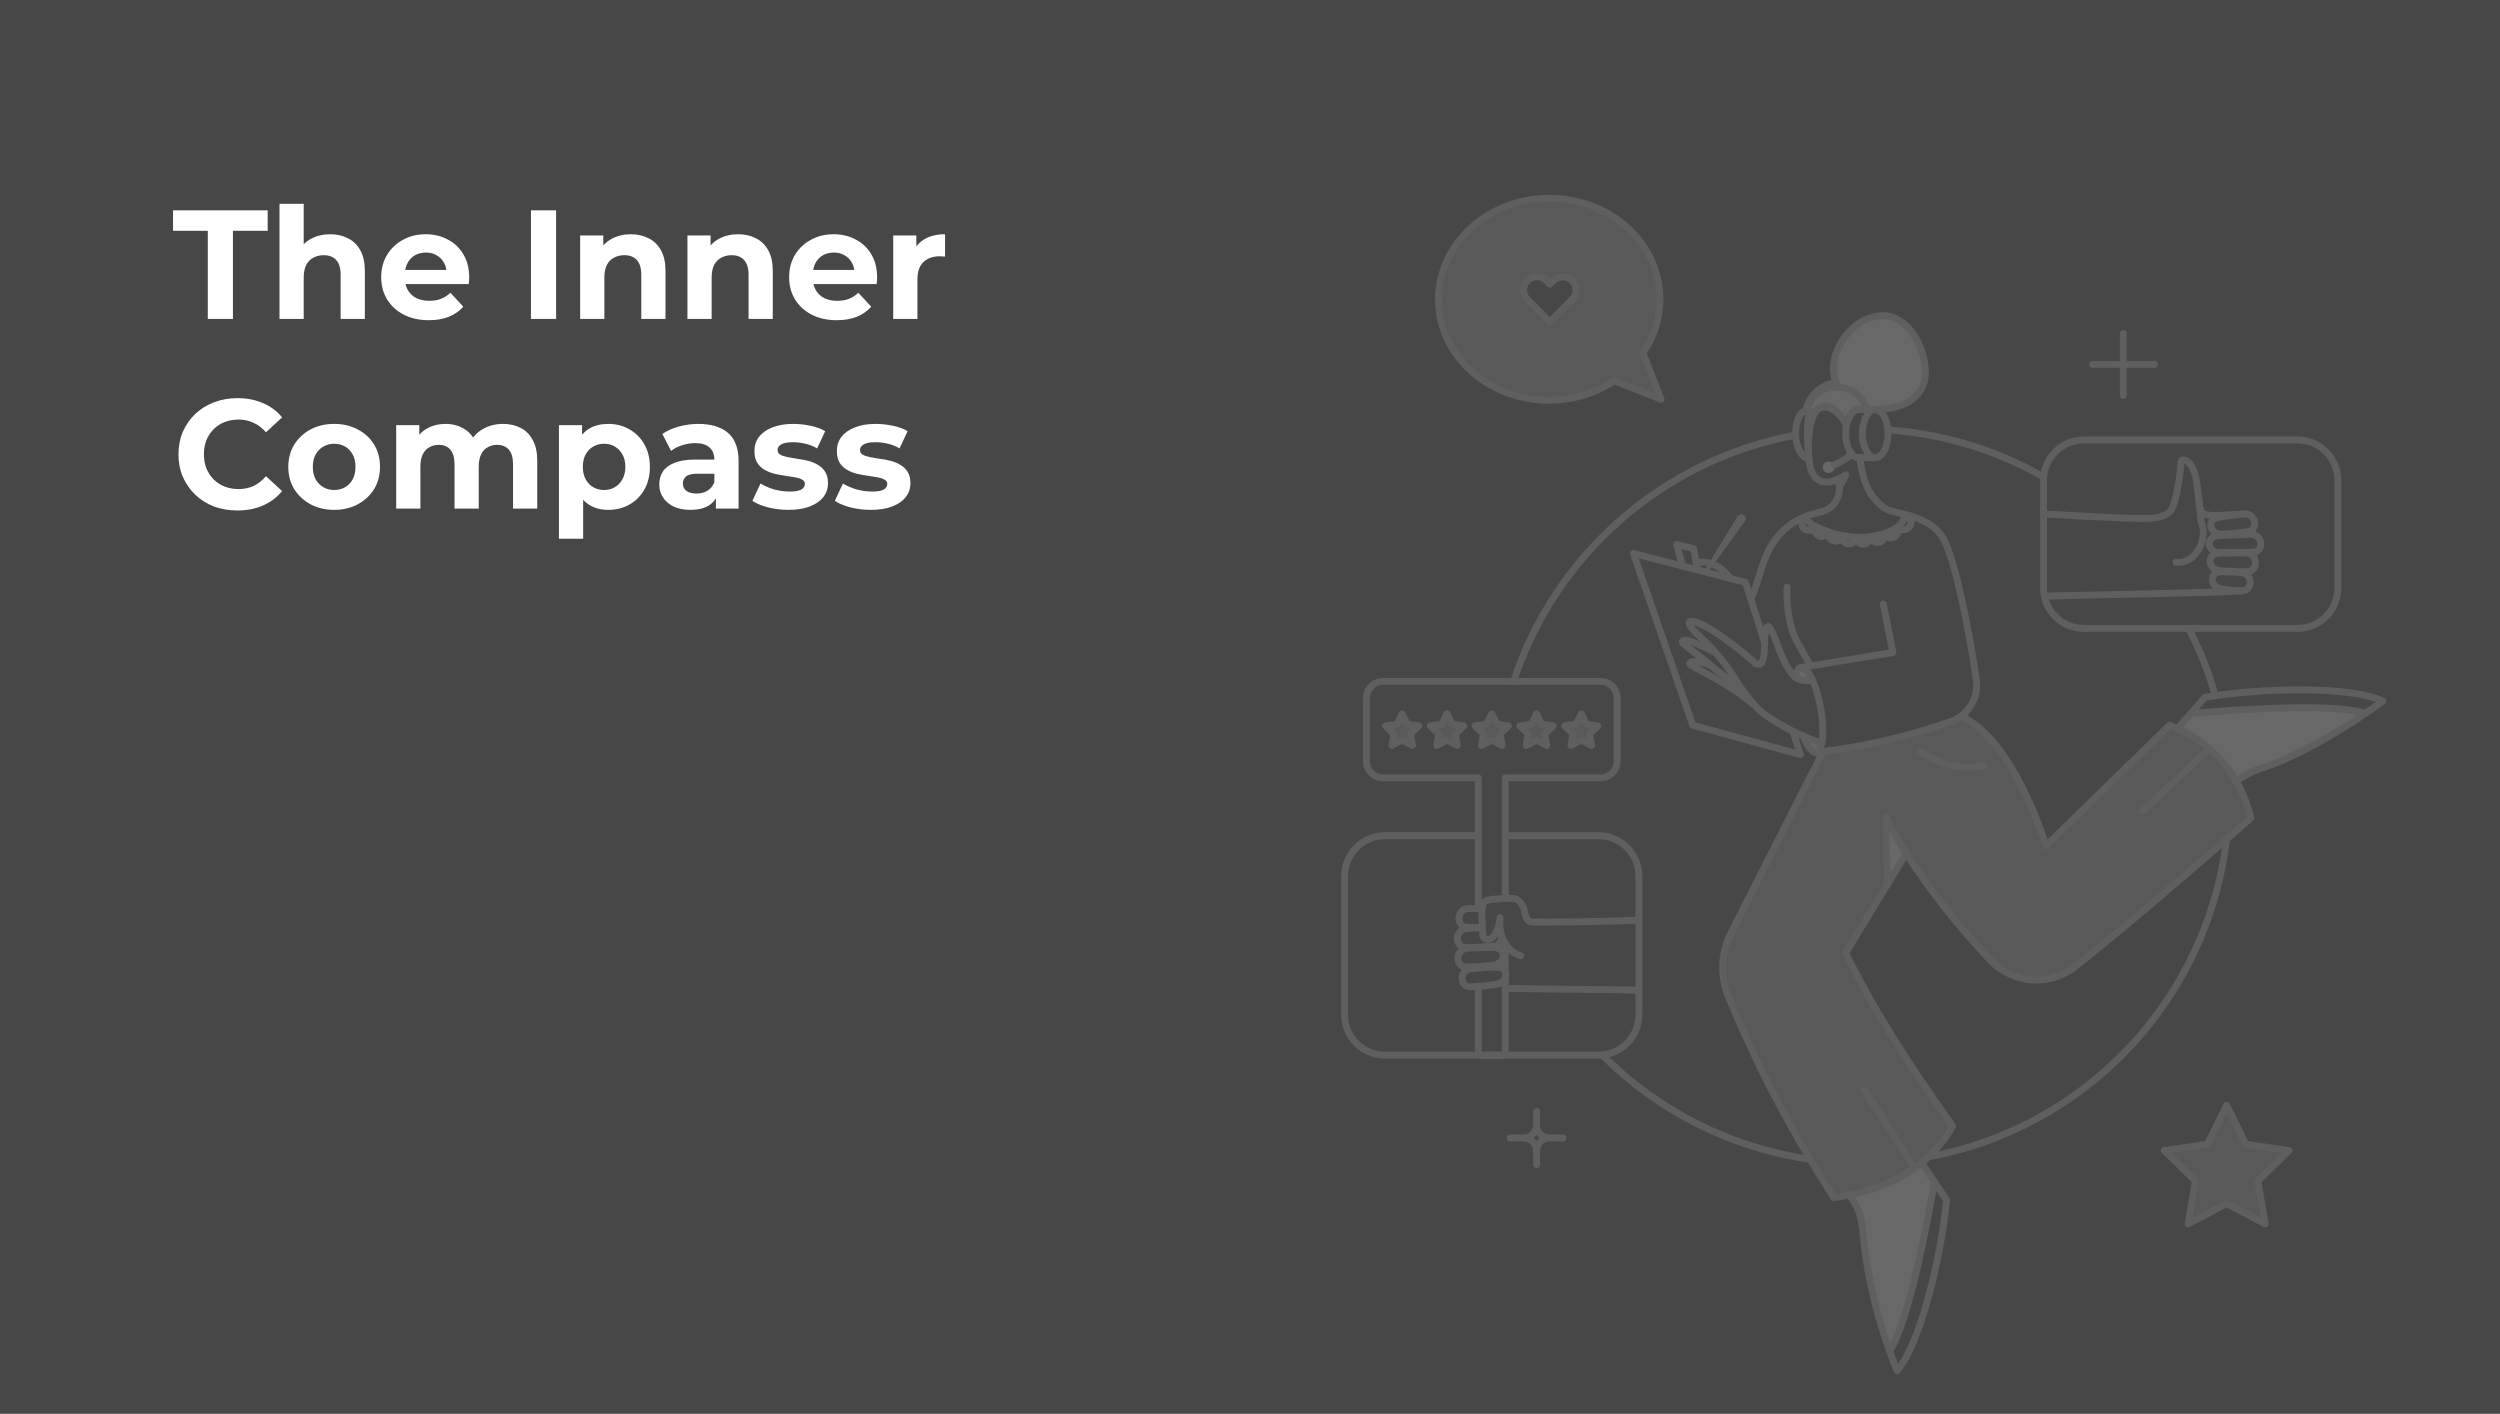 <svg width="290" height="164" viewBox="0 0 290 164" fill="none" xmlns="http://www.w3.org/2000/svg">
<rect x="0" y="0" width="290" height="164" fill="#333333" stroke="none"/>
<rect width="290" height="164" fill="white" fill-opacity="0.1"/>
<path d="M251.679 84.119L237.373 98.114C233.645 86.961 229.389 83.902 227.512 83.072C225.623 84.508 216.311 86.548 211.505 87.166L200.789 108.286C200.225 109.403 199.906 110.627 199.852 111.876C199.798 113.127 200.011 114.374 200.476 115.535C203.846 123.696 207.957 131.531 212.757 138.941C218.631 138.125 223.595 135.731 226.533 130.632C221.406 123.492 217.108 116.719 214.117 110.558L218.958 102.603L218.754 94.796C221.718 100.916 226.887 107.117 230.898 111.388C232.16 112.725 233.879 113.539 235.713 113.667C237.547 113.796 239.363 113.23 240.799 112.081C247.776 106.519 254.453 100.712 261.09 94.902C260.548 92.462 259.402 90.196 257.758 88.312C256.114 86.428 254.024 84.987 251.679 84.119Z" fill="white" fill-opacity="0.1"/>
<path fill-rule="evenodd" clip-rule="evenodd" d="M192.68 46.312L187.268 44.172C185.889 45.086 184.354 45.737 182.739 46.094C174.837 47.862 166.939 42.506 166.868 34.847C166.804 28.373 172.496 23.072 179.595 23.001C186.681 22.933 192.483 28.115 192.557 34.606C192.576 36.872 191.887 39.088 190.585 40.943L192.68 46.312ZM181.854 32.24C182.041 32.318 182.212 32.432 182.356 32.576C182.5 32.719 182.614 32.89 182.692 33.078C182.769 33.266 182.81 33.467 182.81 33.67C182.81 33.874 182.769 34.075 182.692 34.263C182.614 34.451 182.5 34.622 182.356 34.765L179.772 37.336L177.188 34.765C176.897 34.475 176.734 34.081 176.734 33.67C176.734 33.26 176.897 32.866 177.188 32.576C177.478 32.285 177.872 32.122 178.283 32.122C178.693 32.122 179.087 32.285 179.377 32.576L179.772 32.97L180.166 32.576C180.31 32.432 180.481 32.318 180.668 32.24C180.856 32.162 181.058 32.122 181.261 32.122C181.464 32.122 181.666 32.162 181.854 32.24Z" fill="white" fill-opacity="0.1"/>
<path d="M162.652 82.8L163.25 84.01L164.583 84.201L163.618 85.139L163.849 86.471L162.652 85.846L161.469 86.471L161.686 85.139L160.734 84.201L162.067 84.01L162.652 82.8Z" fill="white" fill-opacity="0.1"/>
<path d="M167.849 82.8L168.448 84.01L169.78 84.201L168.815 85.139L169.046 86.471L167.849 85.846L166.666 86.471L166.884 85.139L165.918 84.201L167.251 84.01L167.849 82.8Z" fill="white" fill-opacity="0.1"/>
<path d="M173.044 82.8L173.643 84.01L174.976 84.201L174.01 85.139L174.241 86.471L173.044 85.846L171.848 86.471L172.079 85.139L171.113 84.201L172.446 84.01L173.044 82.8Z" fill="white" fill-opacity="0.1"/>
<path d="M178.236 82.8L178.834 84.01L180.167 84.201L179.201 85.139L179.419 86.471L178.236 85.846L177.039 86.471L177.27 85.139L176.305 84.201L177.637 84.01L178.236 82.8Z" fill="white" fill-opacity="0.1"/>
<path d="M183.435 82.8L184.02 84.01L185.353 84.201L184.387 85.139L184.618 86.471L183.435 85.846L182.238 86.471L182.47 85.139L181.504 84.201L182.837 84.01L183.435 82.8Z" fill="white" fill-opacity="0.1"/>
<path d="M265.525 133.46L260.52 132.739L258.29 128.21L256.059 132.739L251.055 133.46L254.672 136.996L253.815 141.973L258.29 139.62L262.764 141.973L261.907 136.996L265.525 133.46Z" fill="white" fill-opacity="0.1"/>
<path d="M213.262 55.573C213.326 55.886 213.358 56.205 213.357 56.525L214.104 55.084C213.838 55.27 213.556 55.434 213.262 55.573Z" fill="#EFEFEF" fill-opacity="0.2"/>
<path d="M211.315 86.213C210.948 88.036 209.941 87.342 209.18 85.411C209.874 85.722 210.587 85.99 211.315 86.213Z" fill="#EFEFEF" fill-opacity="0.2"/>
<path d="M210.255 78.898C209.919 78.982 209.57 78.996 209.228 78.94C208.887 78.883 208.561 78.758 208.27 78.571C208.582 76.828 209.48 77.171 210.255 78.898Z" fill="#EFEFEF" fill-opacity="0.2"/>
<path d="M201.553 59.898L197.732 66.154C197.7 66.203 197.688 66.262 197.7 66.319C197.711 66.376 197.745 66.427 197.794 66.459C197.842 66.491 197.902 66.503 197.959 66.492C198.016 66.48 198.066 66.447 198.099 66.398L202.41 60.469C202.451 60.413 202.48 60.349 202.496 60.281C202.512 60.214 202.514 60.143 202.502 60.075C202.489 60.006 202.464 59.941 202.426 59.883C202.387 59.825 202.338 59.775 202.28 59.736C202.222 59.697 202.157 59.671 202.089 59.658C202.02 59.645 201.95 59.647 201.882 59.662C201.814 59.677 201.75 59.706 201.694 59.746C201.637 59.787 201.589 59.838 201.553 59.898Z" fill="#5F5F5F"/>
<path d="M211.438 54.2C211.443 54.378 211.518 54.547 211.646 54.671C211.774 54.795 211.946 54.865 212.124 54.865C212.303 54.865 212.474 54.795 212.602 54.671C212.73 54.547 212.805 54.378 212.811 54.2C212.805 54.021 212.73 53.852 212.602 53.728C212.474 53.604 212.303 53.535 212.124 53.535C211.946 53.535 211.774 53.604 211.646 53.728C211.518 53.852 211.443 54.021 211.438 54.2Z" fill="#EFEFEF" fill-opacity="0.2"/>
<path d="M221.122 99.024L218.946 102.587L218.742 94.781C219.462 96.235 220.256 97.652 221.122 99.024Z" fill="#EFEFEF" fill-opacity="0.2"/>
<path d="M254.125 82.772L252.602 84.514C255.46 85.769 257.839 87.909 259.388 90.62C260.427 89.874 261.586 89.313 262.815 88.96C266.911 87.352 270.804 85.271 274.416 82.759C270.445 81.44 258.218 82.419 254.125 82.772Z" fill="#EFEFEF" fill-opacity="0.2"/>
<path d="M222.931 134.901C220.487 136.804 217.616 138.083 214.566 138.628L215.057 139.403C215.941 140.777 216.05 142.286 216.185 143.918C216.688 148.291 217.697 152.591 219.191 156.731C221.503 153.223 223.693 141.159 224.4 137.106L222.931 134.901Z" fill="#EFEFEF" fill-opacity="0.2"/>
<path d="M223.346 43.169C223.346 40.286 221.334 36.614 218.437 36.614C215.553 36.614 213.051 39.416 212.697 42.231C212.606 42.964 212.716 43.709 213.014 44.385C212.154 44.477 211.347 44.844 210.712 45.431C210.077 46.018 209.648 46.794 209.488 47.644L209.841 47.63C209.741 48.592 209.695 49.559 209.702 50.526C210.286 45.337 213.261 47.293 214.18 49.317C214.394 48.256 214.941 47.508 215.581 47.508H217.498C217.706 47.516 217.905 47.587 218.071 47.712C218.051 47.622 218.03 47.537 218.009 47.453C220.87 47.424 223.346 46.023 223.346 43.169Z" fill="#EFEFEF" fill-opacity="0.2"/>
<path d="M223.346 43.169C223.346 40.286 221.334 36.614 218.437 36.614C215.553 36.614 213.051 39.416 212.697 42.231C212.606 42.964 212.716 43.709 213.014 44.385C212.154 44.477 211.347 44.844 210.712 45.431C210.077 46.018 209.648 46.794 209.488 47.644L209.841 47.63C209.741 48.592 209.695 49.559 209.702 50.526C210.286 45.337 213.261 47.293 214.18 49.317C214.394 48.256 214.941 47.508 215.581 47.508H217.498C217.706 47.516 217.905 47.587 218.071 47.712C218.051 47.622 218.03 47.537 218.009 47.453C220.87 47.424 223.346 46.023 223.346 43.169Z" stroke="#5F5F5F" stroke-width="0.8" stroke-linejoin="round"/>
<path d="M209.993 134.479C200.849 133.176 192.379 128.926 185.867 122.375" stroke="#5F5F5F" stroke-width="0.8" stroke-linecap="round" stroke-linejoin="round"/>
<path d="M258.288 97.337C257.213 106.373 253.272 114.828 247.044 121.463C240.815 128.098 232.627 132.563 223.676 134.207" stroke="#5F5F5F" stroke-width="0.8" stroke-linecap="round" stroke-linejoin="round"/>
<path d="M253.898 72.899C255.18 75.388 256.21 77.999 256.972 80.693" stroke="#5F5F5F" stroke-width="0.8" stroke-linecap="round" stroke-linejoin="round"/>
<path d="M174.61 104.22V90.225H185.653C186.166 90.225 186.657 90.022 187.02 89.659C187.382 89.297 187.586 88.805 187.586 88.293V80.964C187.586 80.711 187.536 80.46 187.439 80.226C187.341 79.992 187.199 79.779 187.019 79.6C186.84 79.422 186.627 79.28 186.392 79.184C186.158 79.088 185.907 79.039 185.653 79.04H160.439C160.185 79.04 159.933 79.09 159.698 79.188C159.463 79.285 159.25 79.428 159.071 79.609C158.891 79.789 158.749 80.003 158.653 80.238C158.556 80.473 158.507 80.725 158.508 80.979V88.294C158.508 88.806 158.711 89.298 159.074 89.66C159.436 90.023 159.928 90.227 160.44 90.227H171.482V105.388" stroke="#5F5F5F" stroke-width="0.8" stroke-linecap="round" stroke-linejoin="round"/>
<path d="M174.609 112.76V109.469" stroke="#5F5F5F" stroke-width="0.8" stroke-linecap="round" stroke-linejoin="round"/>
<path d="M171.48 114.427V122.403H174.608V113.427" stroke="#5F5F5F" stroke-width="0.8" stroke-linecap="round" stroke-linejoin="round"/>
<path d="M174.608 96.941H185.434C186.675 96.941 187.865 97.434 188.742 98.311C189.619 99.189 190.112 100.379 190.112 101.62V117.708C190.113 118.95 189.62 120.141 188.743 121.02C187.866 121.898 186.676 122.393 185.434 122.394H160.655C160.041 122.395 159.433 122.274 158.865 122.04C158.298 121.806 157.782 121.461 157.347 121.028C156.913 120.594 156.568 120.078 156.333 119.512C156.098 118.944 155.977 118.336 155.977 117.722V101.617C155.977 100.376 156.469 99.186 157.347 98.308C158.224 97.432 159.414 96.939 160.655 96.939H171.48" stroke="#5F5F5F" stroke-width="0.8" stroke-linecap="round" stroke-linejoin="round"/>
<path d="M173.128 111.973C174.746 111.846 174.787 109.876 173.223 109.892C172.054 109.904 171.238 109.947 170.313 109.987C168.762 110.059 168.777 112.123 170.054 112.177C171.082 112.162 172.108 112.093 173.128 111.973Z" stroke="#5F5F5F" stroke-width="0.8" stroke-linecap="round" stroke-linejoin="round"/>
<path d="M171.921 105.403C171.362 105.389 170.944 105.389 170.418 105.389C168.936 105.376 168.881 107.443 170.105 107.565C170.721 107.606 171.34 107.606 171.956 107.565" stroke="#5F5F5F" stroke-width="0.8" stroke-linecap="round" stroke-linejoin="round"/>
<path d="M173.494 114.192C175.057 114.022 175.058 112.125 173.549 112.179C172.42 112.22 171.631 112.29 170.733 112.356C169.237 112.467 169.292 114.46 170.529 114.478C171.522 114.435 172.512 114.34 173.494 114.192Z" stroke="#5F5F5F" stroke-width="0.8" stroke-linecap="round" stroke-linejoin="round"/>
<path d="M171.959 107.607C171.371 107.621 170.861 107.675 170.284 107.688C168.709 107.729 168.68 109.826 169.985 109.907C170.772 109.955 171.603 109.852 173.113 109.771C173.338 109.777 173.559 109.71 173.743 109.58C173.927 109.449 174.064 109.263 174.133 109.049C174.202 108.834 174.199 108.603 174.126 108.389C174.052 108.177 173.911 107.993 173.725 107.867" stroke="#5F5F5F" stroke-width="0.8" stroke-linecap="round" stroke-linejoin="round"/>
<path d="M190.115 106.722C189.339 106.818 181.764 107.009 177.739 106.954C176.827 106.941 176.906 105.487 176.665 105.118C176.021 104.13 175.822 104.136 173.89 104.259C171.619 104.402 171.828 104.503 172 108.393C172.042 109.345 173.7 109.454 174.013 106.435C173.755 108.76 174.815 110.351 176.379 110.855" stroke="#5F5F5F" stroke-width="0.8" stroke-linecap="round" stroke-linejoin="round"/>
<path d="M190.113 114.855C188.155 114.8 179.723 114.746 174.609 114.651" stroke="#5F5F5F" stroke-width="0.8" stroke-linecap="round" stroke-linejoin="round"/>
<path d="M162.652 82.8L163.25 84.01L164.583 84.201L163.618 85.139L163.849 86.471L162.652 85.846L161.469 86.471L161.686 85.139L160.734 84.201L162.067 84.01L162.652 82.8Z" stroke="#5F5F5F" stroke-width="0.8" stroke-linecap="round" stroke-linejoin="round"/>
<path d="M167.849 82.8L168.448 84.01L169.78 84.201L168.815 85.139L169.046 86.471L167.849 85.846L166.666 86.471L166.884 85.139L165.918 84.201L167.251 84.01L167.849 82.8Z" stroke="#5F5F5F" stroke-width="0.8" stroke-linecap="round" stroke-linejoin="round"/>
<path d="M173.044 82.8L173.643 84.01L174.976 84.201L174.01 85.139L174.241 86.471L173.044 85.846L171.848 86.471L172.079 85.139L171.113 84.201L172.446 84.01L173.044 82.8Z" stroke="#5F5F5F" stroke-width="0.8" stroke-linecap="round" stroke-linejoin="round"/>
<path d="M178.236 82.8L178.834 84.01L180.167 84.201L179.201 85.139L179.419 86.471L178.236 85.846L177.039 86.471L177.27 85.139L176.305 84.201L177.637 84.01L178.236 82.8Z" stroke="#5F5F5F" stroke-width="0.8" stroke-linecap="round" stroke-linejoin="round"/>
<path d="M183.435 82.8L184.02 84.01L185.353 84.201L184.387 85.139L184.618 86.471L183.435 85.846L182.238 86.471L182.47 85.139L181.504 84.201L182.837 84.01L183.435 82.8Z" stroke="#5F5F5F" stroke-width="0.8" stroke-linecap="round" stroke-linejoin="round"/>
<path d="M257.663 66.222C256.044 66.165 255.908 64.209 257.472 64.155C258.642 64.114 259.458 64.128 260.396 64.128C261.947 64.128 262.028 66.203 260.75 66.304C259.975 66.366 259.159 66.274 257.663 66.222Z" stroke="#5F5F5F" stroke-width="0.8" stroke-linecap="round" stroke-linejoin="round"/>
<path d="M257.801 68.33C256.237 68.159 256.237 66.263 257.746 66.318C258.875 66.358 259.011 66.346 259.894 66.413C261.39 66.524 261.335 68.516 260.098 68.534C259.328 68.522 258.56 68.454 257.801 68.33Z" stroke="#5F5F5F" stroke-width="0.8" stroke-linecap="round" stroke-linejoin="round"/>
<path d="M252.403 65.216C254.661 65.502 256.252 62.523 255.3 60.415C255.3 60.415 255.191 58.634 254.81 55.914C254.43 53.194 252.934 53.003 252.974 53.656C253.015 54.309 252.512 57.912 251.968 58.974C251.383 60.115 249.602 60.138 248.65 60.143C245.902 60.157 237.062 59.613 237.062 59.613" stroke="#5F5F5F" stroke-width="0.8" stroke-linecap="round" stroke-linejoin="round"/>
<path d="M237.141 69.146C239.874 69.064 257.908 68.751 259.907 68.547" stroke="#5F5F5F" stroke-width="0.8" stroke-linecap="round" stroke-linejoin="round"/>
<path d="M257.838 61.951C256.274 62.085 255.906 60.227 257.403 59.992C258.519 59.818 259.307 59.733 260.205 59.625C261.701 59.446 262.024 61.405 260.803 61.665C259.82 61.811 258.831 61.907 257.838 61.951Z" stroke="#5F5F5F" stroke-width="0.8" stroke-linecap="round" stroke-linejoin="round"/>
<path d="M257.582 64.127C256.008 64.142 255.787 62.251 257.31 62.142C258.439 62.06 260.102 62.008 260.996 61.978C262.492 61.928 262.669 63.917 261.431 64.059C260.684 64.145 259.024 64.114 257.582 64.127Z" stroke="#5F5F5F" stroke-width="0.8" stroke-linecap="round" stroke-linejoin="round"/>
<path d="M255.066 57.98C255.243 60.061 255.338 59.913 260.207 59.627" stroke="#5F5F5F" stroke-width="0.8" stroke-linecap="round" stroke-linejoin="round"/>
<path d="M266.515 51.031C267.755 51.031 268.946 51.524 269.823 52.402C270.7 53.279 271.193 54.469 271.193 55.71V68.208C271.194 69.449 270.701 70.64 269.824 71.519C268.946 72.397 267.756 72.891 266.515 72.893H241.736C241.121 72.894 240.513 72.774 239.945 72.539C239.377 72.305 238.861 71.961 238.426 71.528C237.991 71.094 237.646 70.579 237.409 70.011C237.173 69.444 237.052 68.836 237.051 68.222V55.712C237.05 55.099 237.17 54.49 237.404 53.923C237.639 53.355 237.983 52.84 238.416 52.405C238.85 51.971 239.366 51.626 239.933 51.391C240.5 51.155 241.108 51.034 241.722 51.034L266.515 51.031Z" stroke="#5F5F5F" stroke-width="0.8" stroke-linecap="round" stroke-linejoin="round"/>
<path d="M213.262 55.573C213.558 55.438 213.84 55.274 214.104 55.084L213.357 56.525" stroke="#5F5F5F" stroke-width="0.8" stroke-linecap="round" stroke-linejoin="round"/>
<path d="M215.778 53.084C215.84 54.248 216.112 55.391 216.58 56.457C217.029 57.507 217.782 58.398 218.743 59.014C219.87 59.696 223.871 59.639 225.461 62.55C226.904 65.188 228.52 73.784 229.255 78.816C229.404 79.838 229.195 80.88 228.665 81.767C228.135 82.653 227.315 83.33 226.344 83.683C221.27 85.47 216.007 86.674 210.66 87.272" stroke="#5F5F5F" stroke-width="0.8" stroke-linecap="round" stroke-linejoin="round"/>
<path d="M214.183 49.317C213.245 47.25 210.312 45.005 209.832 50.623C209.683 51.816 209.738 53.027 209.995 54.202C210.592 56.405 212.252 56.051 213.259 55.575C213.323 55.889 213.355 56.208 213.354 56.527C213.401 57.13 213.244 57.731 212.909 58.234C212.573 58.737 212.079 59.113 211.504 59.302C210.605 59.612 206.709 59.965 204.8 64.646C204.172 66.183 203.793 68.033 203.086 69.488" stroke="#5F5F5F" stroke-width="0.8" stroke-linecap="round" stroke-linejoin="round"/>
<path d="M218.466 70.071L219.582 75.688L208.934 77.428" stroke="#5F5F5F" stroke-width="0.8" stroke-linecap="round" stroke-linejoin="round"/>
<path d="M210.251 78.898C209.646 79.025 209.016 78.953 208.456 78.693C207.504 78.081 206.809 76.53 206.062 74.477C204.988 71.551 204.838 72.791 204.716 73.905C204.605 74.459 204.956 77.709 203.614 76.951C201.891 75.373 200.019 73.965 198.024 72.748C195.476 71.425 195.319 72.148 197.263 73.931C197.86 74.476 198.428 75.052 198.963 75.659C199.614 76.39 200.218 77.162 200.772 77.971C201.595 79.293 203.111 81.791 204.96 83.057C206.92 84.4 209.058 85.462 211.312 86.211" stroke="#5F5F5F" stroke-width="0.8" stroke-linecap="round" stroke-linejoin="round"/>
<path d="M202.896 81.086C202.08 79.699 199.616 78.259 198.438 77.185C197.634 76.452 196.109 75.396 195.228 74.628C195.01 74.439 195.092 73.921 196.765 74.656C197.136 74.82 198.415 75.39 198.989 75.686" stroke="#5F5F5F" stroke-width="0.8" stroke-linecap="round" stroke-linejoin="round"/>
<path d="M198.342 77.098C198.048 77.018 197.796 76.955 197.662 76.925C195.894 76.476 195.893 77.007 196.139 77.156C197.129 77.757 198.821 78.566 199.729 79.155C201.062 79.925 202.327 80.808 203.51 81.794" stroke="#5F5F5F" stroke-width="0.8" stroke-linecap="round" stroke-linejoin="round"/>
<path d="M208.27 78.557C208.523 77.167 209.154 77.119 209.793 78.056C211.053 79.897 211.94 84.883 211.153 86.773C210.705 87.852 209.847 87.11 209.179 85.413" stroke="#5F5F5F" stroke-width="0.8" stroke-linecap="round" stroke-linejoin="round"/>
<path d="M207.982 84.841L208.839 87.533L196.354 84.12L189.473 64.196L202.474 67.555L204.691 74.518" stroke="#5F5F5F" stroke-width="0.8" stroke-linecap="round" stroke-linejoin="round"/>
<path d="M195.182 65.678L194.488 63.162L196.46 63.638L196.909 66.127" stroke="#5F5F5F" stroke-width="0.8" stroke-linecap="round" stroke-linejoin="round"/>
<path d="M214.771 52.649C214.196 53.198 213.522 53.632 212.785 53.928" stroke="#5F5F5F" stroke-width="0.8" stroke-linecap="round" stroke-linejoin="round"/>
<path d="M207.3 68.099C207.3 68.099 207.03 71.872 208.551 74.613L210.02 77.251" stroke="#5F5F5F" stroke-width="0.8" stroke-linecap="round" stroke-linejoin="round"/>
<path d="M211.478 87.182L200.77 108.272C200.206 109.389 199.886 110.613 199.832 111.863C199.778 113.113 199.992 114.36 200.457 115.521C203.823 123.684 207.934 131.52 212.738 138.927C218.613 138.111 223.577 135.718 226.514 130.618C221.387 123.478 217.089 116.705 214.098 110.544L221.113 99.025C223.982 103.44 227.256 107.579 230.891 111.388C232.153 112.725 233.872 113.539 235.706 113.667C237.54 113.795 239.356 113.229 240.792 112.081C247.766 106.515 254.446 100.712 261.083 94.902C260.543 92.461 259.399 90.194 257.755 88.31C256.111 86.425 254.02 84.985 251.674 84.119L237.35 98.103C233.628 86.96 229.37 83.901 227.493 83.072" stroke="#5F5F5F" stroke-width="0.8" stroke-linecap="round" stroke-linejoin="round"/>
<path d="M218.944 102.587L218.754 94.781C219.464 96.238 220.253 97.655 221.12 99.024" stroke="#5F5F5F" stroke-width="0.8" stroke-linecap="round" stroke-linejoin="round"/>
<path d="M254.129 82.772C258.209 82.42 270.354 81.448 274.386 82.757" stroke="#5F5F5F" stroke-width="0.8" stroke-linecap="round" stroke-linejoin="round"/>
<path d="M252.59 84.514L255.786 80.883C262.287 79.781 272.799 79.55 276.4 81.332C272.455 84.216 267.382 87.338 262.814 88.96C261.585 89.313 260.426 89.874 259.387 90.62" stroke="#5F5F5F" stroke-width="0.8" stroke-linecap="round" stroke-linejoin="round"/>
<path d="M222.899 134.887L225.796 139.198C225.197 145.767 222.722 155.994 220.069 159C218.09 154.174 216.781 149.099 216.18 143.918C216.046 142.286 215.936 140.776 215.052 139.402L214.551 138.615" stroke="#5F5F5F" stroke-width="0.8" stroke-linecap="round" stroke-linejoin="round"/>
<path d="M196.758 65.27C196.758 65.27 198.934 64.644 200.715 67.106" stroke="#5F5F5F" stroke-width="0.8" stroke-linecap="round" stroke-linejoin="round"/>
<path d="M209.383 59.939C209.229 60.037 209.111 60.182 209.045 60.353C208.98 60.524 208.97 60.711 209.019 60.887C209.068 61.063 209.172 61.219 209.316 61.332C209.459 61.445 209.636 61.508 209.818 61.514C209.97 61.513 210.119 61.471 210.248 61.392C210.378 61.313 210.483 61.2 210.553 61.065C210.061 60.812 209.655 60.42 209.383 59.939Z" stroke="#5F5F5F" stroke-width="0.8" stroke-linecap="round" stroke-linejoin="round"/>
<path d="M210.512 61.408C210.511 61.602 210.58 61.791 210.704 61.941C210.829 62.09 211.003 62.191 211.194 62.225C211.386 62.259 211.584 62.225 211.752 62.128C211.921 62.03 212.05 61.877 212.117 61.694C211.593 61.516 211.079 61.307 210.58 61.068C210.532 61.175 210.508 61.291 210.512 61.408Z" stroke="#5F5F5F" stroke-width="0.8" stroke-linecap="round" stroke-linejoin="round"/>
<path d="M212.074 61.939C212.074 62.144 212.149 62.342 212.285 62.495C212.421 62.649 212.609 62.746 212.812 62.77C213.016 62.794 213.221 62.741 213.389 62.623C213.556 62.505 213.674 62.329 213.721 62.13C213.177 62.024 212.641 61.883 212.116 61.708C212.088 61.782 212.074 61.86 212.074 61.939Z" stroke="#5F5F5F" stroke-width="0.8" stroke-linecap="round" stroke-linejoin="round"/>
<path d="M213.668 62.25C213.661 62.468 213.739 62.679 213.887 62.839C214.035 62.999 214.24 63.094 214.458 63.103C214.675 63.112 214.888 63.034 215.048 62.887C215.209 62.74 215.305 62.536 215.315 62.318C214.767 62.291 214.221 62.223 213.684 62.114C213.686 62.154 213.668 62.209 213.668 62.25Z" stroke="#5F5F5F" stroke-width="0.8" stroke-linecap="round" stroke-linejoin="round"/>
<path d="M215.324 62.319C215.324 62.533 215.408 62.738 215.558 62.891C215.708 63.043 215.913 63.131 216.127 63.135C216.238 63.136 216.348 63.113 216.452 63.069C216.554 63.025 216.645 62.96 216.721 62.878C216.797 62.796 216.854 62.699 216.89 62.593C216.926 62.487 216.939 62.375 216.929 62.264C216.396 62.323 215.86 62.341 215.324 62.319Z" stroke="#5F5F5F" stroke-width="0.8" stroke-linecap="round" stroke-linejoin="round"/>
<path d="M217.785 62.942C217.914 62.941 218.04 62.911 218.156 62.853C218.271 62.796 218.371 62.713 218.449 62.61C218.526 62.507 218.579 62.388 218.604 62.262C218.627 62.135 218.622 62.005 218.587 61.881C218.062 62.059 217.519 62.182 216.969 62.248C217.001 62.441 217.101 62.617 217.25 62.744C217.4 62.871 217.589 62.941 217.785 62.942Z" stroke="#5F5F5F" stroke-width="0.8" stroke-linecap="round" stroke-linejoin="round"/>
<path d="M219.353 62.414C219.499 62.414 219.641 62.376 219.766 62.304C219.892 62.232 219.997 62.128 220.07 62.002C220.143 61.877 220.181 61.735 220.182 61.59C220.183 61.445 220.146 61.302 220.074 61.176C219.602 61.468 219.101 61.71 218.578 61.897C218.643 62.049 218.751 62.179 218.889 62.271C219.026 62.363 219.188 62.412 219.353 62.414Z" stroke="#5F5F5F" stroke-width="0.8" stroke-linecap="round" stroke-linejoin="round"/>
<path d="M221.077 59.803C221.269 59.861 221.432 59.986 221.54 60.156C221.647 60.325 221.691 60.526 221.663 60.724C221.636 60.923 221.538 61.105 221.388 61.237C221.238 61.37 221.046 61.445 220.846 61.449C220.704 61.461 220.563 61.443 220.429 61.396C220.295 61.349 220.173 61.274 220.07 61.177C220.524 60.818 220.872 60.343 221.077 59.803Z" stroke="#5F5F5F" stroke-width="0.8" stroke-linecap="round" stroke-linejoin="round"/>
<path d="M246.305 38.682V45.877" stroke="#5F5F5F" stroke-width="0.8" stroke-linecap="round" stroke-linejoin="round"/>
<path d="M249.913 42.273H242.719" stroke="#5F5F5F" stroke-width="0.8" stroke-linecap="round" stroke-linejoin="round"/>
<path d="M216.562 52.445C217.535 53.937 219.01 52.69 219.01 50.298C219.01 47.918 217.526 46.66 216.562 48.151C216.209 48.811 216.023 49.549 216.023 50.298C216.023 51.047 216.209 51.785 216.562 52.445Z" stroke="#5F5F5F" stroke-width="0.8" stroke-linecap="round" stroke-linejoin="round"/>
<path d="M217.514 47.495H215.598C214.765 47.495 214.099 48.753 214.102 50.296C214.104 51.84 214.768 53.088 215.598 53.088H217.393" stroke="#5F5F5F" stroke-width="0.8" stroke-linecap="round" stroke-linejoin="round"/>
<path d="M209.48 47.658C208.827 47.685 208.215 48.977 208.296 50.514C208.379 51.983 209.059 53.163 209.833 53.221C209.617 51.368 209.626 49.495 209.86 47.645L209.48 47.658Z" stroke="#5F5F5F" stroke-width="0.8" stroke-linecap="round" stroke-linejoin="round"/>
<path d="M209.711 47.563C209.846 46.793 210.258 46.1 210.869 45.614C211.481 45.127 212.249 44.882 213.029 44.925C213.815 44.9 214.587 45.14 215.22 45.606C215.854 46.072 216.313 46.737 216.524 47.495" stroke="#5F5F5F" stroke-width="0.8" stroke-linecap="round" stroke-linejoin="round"/>
<path d="M182.364 32.562C182.22 32.418 182.049 32.304 181.861 32.226C181.674 32.148 181.472 32.108 181.269 32.108C181.066 32.108 180.864 32.148 180.676 32.226C180.488 32.304 180.318 32.418 180.174 32.562L179.78 32.97L179.385 32.562C179.095 32.271 178.701 32.108 178.291 32.108C177.88 32.108 177.486 32.271 177.196 32.562C176.905 32.852 176.742 33.246 176.742 33.657C176.742 34.067 176.905 34.461 177.196 34.751L179.78 37.335L182.364 34.751C182.507 34.608 182.622 34.437 182.7 34.249C182.777 34.061 182.817 33.86 182.817 33.657C182.817 33.453 182.777 33.252 182.7 33.064C182.622 32.876 182.507 32.705 182.364 32.562Z" stroke="#5F5F5F" stroke-width="0.8" stroke-linecap="round" stroke-linejoin="round"/>
<path d="M187.268 44.172L192.68 46.312L190.585 40.943C191.887 39.088 192.576 36.872 192.557 34.606C192.483 28.115 186.681 22.933 179.595 23.001C172.496 23.072 166.804 28.373 166.868 34.847C166.939 42.506 174.837 47.862 182.739 46.094C184.354 45.737 185.889 45.086 187.268 44.172Z" stroke="#5F5F5F" stroke-width="0.8" stroke-linecap="round" stroke-linejoin="round"/>
<path d="M265.525 133.46L260.52 132.739L258.29 128.21L256.059 132.739L251.055 133.46L254.672 136.996L253.815 141.973L258.29 139.62L262.764 141.973L261.907 136.996L265.525 133.46Z" stroke="#5F5F5F" stroke-width="0.8" stroke-linecap="round" stroke-linejoin="round"/>
<path d="M219.012 49.875C225.361 50.309 231.532 52.173 237.059 55.329" stroke="#5F5F5F" stroke-width="0.8" stroke-linecap="round" stroke-linejoin="round"/>
<path d="M175.57 79.046C177.961 71.788 182.258 65.307 188.013 60.28C193.768 55.253 200.769 51.866 208.282 50.473" stroke="#5F5F5F" stroke-width="0.8" stroke-linecap="round" stroke-linejoin="round"/>
<path d="M256.279 86.852L248.527 94.101" stroke="#5F5F5F" stroke-width="0.8" stroke-linecap="round" stroke-linejoin="round"/>
<path d="M222.075 135.418L216.309 126.497" stroke="#5F5F5F" stroke-width="0.8" stroke-linecap="round" stroke-linejoin="round"/>
<path d="M222.738 87.165C223.785 87.927 224.977 88.467 226.239 88.752C227.502 89.037 228.81 89.062 230.082 88.825" stroke="#5F5F5F" stroke-width="0.8" stroke-linecap="round" stroke-linejoin="round"/>
<path d="M178.242 128.931V130.514" stroke="#5F5F5F" stroke-width="0.8" stroke-linecap="round" stroke-linejoin="round"/>
<path d="M181.318 132.011H179.734" stroke="#5F5F5F" stroke-width="0.8" stroke-linecap="round" stroke-linejoin="round"/>
<path d="M178.242 135.091V133.508" stroke="#5F5F5F" stroke-width="0.8" stroke-linecap="round" stroke-linejoin="round"/>
<path d="M175.16 132.011H176.744" stroke="#5F5F5F" stroke-width="0.8" stroke-linecap="round" stroke-linejoin="round"/>
<path d="M179.736 132.012C179.539 132.012 179.344 131.973 179.162 131.898C178.981 131.823 178.816 131.712 178.677 131.574C178.538 131.434 178.427 131.269 178.352 131.088C178.277 130.906 178.239 130.711 178.239 130.514C178.239 130.711 178.201 130.906 178.126 131.088C178.051 131.269 177.94 131.435 177.801 131.574C177.662 131.712 177.497 131.823 177.315 131.898C177.134 131.974 176.939 132.012 176.742 132.012C176.939 132.012 177.134 132.05 177.315 132.125C177.497 132.2 177.662 132.31 177.801 132.45C177.94 132.589 178.05 132.753 178.126 132.935C178.201 133.117 178.239 133.311 178.239 133.508C178.239 133.311 178.277 133.117 178.352 132.935C178.428 132.754 178.538 132.589 178.677 132.45C178.816 132.311 178.981 132.201 179.163 132.125C179.344 132.05 179.539 132.012 179.736 132.012Z" stroke="#5F5F5F" stroke-width="0.8" stroke-linecap="round" stroke-linejoin="round"/>
<path d="M224.397 137.104C223.693 141.142 221.517 153.13 219.215 156.689" stroke="#5F5F5F" stroke-width="0.8" stroke-linecap="round" stroke-linejoin="round"/>
<path d="M24.104 37V26.776H20.072V24.4H31.052V26.776H27.02V37H24.104ZM38.309 27.172C39.077 27.172 39.761 27.328 40.361 27.64C40.973 27.94 41.453 28.408 41.801 29.044C42.149 29.668 42.323 30.472 42.323 31.456V37H39.515V31.888C39.515 31.108 39.341 30.532 38.993 30.16C38.657 29.788 38.177 29.602 37.553 29.602C37.109 29.602 36.707 29.698 36.347 29.89C35.999 30.07 35.723 30.352 35.519 30.736C35.327 31.12 35.231 31.612 35.231 32.212V37H32.423V23.644H35.231V29.998L34.601 29.188C34.949 28.54 35.447 28.042 36.095 27.694C36.743 27.346 37.481 27.172 38.309 27.172ZM49.745 37.144C48.641 37.144 47.669 36.928 46.829 36.496C46.001 36.064 45.359 35.476 44.903 34.732C44.447 33.976 44.219 33.118 44.219 32.158C44.219 31.186 44.441 30.328 44.885 29.584C45.341 28.828 45.959 28.24 46.739 27.82C47.519 27.388 48.401 27.172 49.385 27.172C50.333 27.172 51.185 27.376 51.941 27.784C52.709 28.18 53.315 28.756 53.759 29.512C54.203 30.256 54.425 31.15 54.425 32.194C54.425 32.302 54.419 32.428 54.407 32.572C54.395 32.704 54.383 32.83 54.371 32.95H46.505V31.312H52.895L51.815 31.798C51.815 31.294 51.713 30.856 51.509 30.484C51.305 30.112 51.023 29.824 50.663 29.62C50.303 29.404 49.883 29.296 49.403 29.296C48.923 29.296 48.497 29.404 48.125 29.62C47.765 29.824 47.483 30.118 47.279 30.502C47.075 30.874 46.973 31.318 46.973 31.834V32.266C46.973 32.794 47.087 33.262 47.315 33.67C47.555 34.066 47.885 34.372 48.305 34.588C48.737 34.792 49.241 34.894 49.817 34.894C50.333 34.894 50.783 34.816 51.167 34.66C51.563 34.504 51.923 34.27 52.247 33.958L53.741 35.578C53.297 36.082 52.739 36.472 52.067 36.748C51.395 37.012 50.621 37.144 49.745 37.144ZM61.59 37V24.4H64.506V37H61.59ZM73.184 27.172C73.952 27.172 74.636 27.328 75.236 27.64C75.848 27.94 76.328 28.408 76.676 29.044C77.024 29.668 77.198 30.472 77.198 31.456V37H74.39V31.888C74.39 31.108 74.216 30.532 73.868 30.16C73.532 29.788 73.052 29.602 72.428 29.602C71.984 29.602 71.582 29.698 71.222 29.89C70.874 30.07 70.598 30.352 70.394 30.736C70.202 31.12 70.106 31.612 70.106 32.212V37H67.298V27.316H69.98V29.998L69.476 29.188C69.824 28.54 70.322 28.042 70.97 27.694C71.618 27.346 72.356 27.172 73.184 27.172ZM85.629 27.172C86.397 27.172 87.081 27.328 87.681 27.64C88.293 27.94 88.773 28.408 89.121 29.044C89.469 29.668 89.643 30.472 89.643 31.456V37H86.835V31.888C86.835 31.108 86.661 30.532 86.313 30.16C85.977 29.788 85.497 29.602 84.873 29.602C84.429 29.602 84.027 29.698 83.667 29.89C83.319 30.07 83.043 30.352 82.839 30.736C82.647 31.12 82.551 31.612 82.551 32.212V37H79.743V27.316H82.425V29.998L81.921 29.188C82.269 28.54 82.767 28.042 83.415 27.694C84.063 27.346 84.801 27.172 85.629 27.172ZM97.065 37.144C95.961 37.144 94.989 36.928 94.149 36.496C93.321 36.064 92.679 35.476 92.223 34.732C91.767 33.976 91.539 33.118 91.539 32.158C91.539 31.186 91.761 30.328 92.205 29.584C92.661 28.828 93.279 28.24 94.059 27.82C94.839 27.388 95.721 27.172 96.705 27.172C97.653 27.172 98.505 27.376 99.261 27.784C100.029 28.18 100.635 28.756 101.079 29.512C101.523 30.256 101.745 31.15 101.745 32.194C101.745 32.302 101.739 32.428 101.727 32.572C101.715 32.704 101.703 32.83 101.691 32.95H93.825V31.312H100.215L99.135 31.798C99.135 31.294 99.033 30.856 98.829 30.484C98.625 30.112 98.343 29.824 97.983 29.62C97.623 29.404 97.203 29.296 96.723 29.296C96.243 29.296 95.817 29.404 95.445 29.62C95.085 29.824 94.803 30.118 94.599 30.502C94.395 30.874 94.293 31.318 94.293 31.834V32.266C94.293 32.794 94.407 33.262 94.635 33.67C94.875 34.066 95.205 34.372 95.625 34.588C96.057 34.792 96.561 34.894 97.137 34.894C97.653 34.894 98.103 34.816 98.487 34.66C98.883 34.504 99.243 34.27 99.567 33.958L101.061 35.578C100.617 36.082 100.059 36.472 99.387 36.748C98.715 37.012 97.941 37.144 97.065 37.144ZM103.614 37V27.316H106.296V30.052L105.918 29.26C106.206 28.576 106.668 28.06 107.304 27.712C107.94 27.352 108.714 27.172 109.626 27.172V29.764C109.506 29.752 109.398 29.746 109.302 29.746C109.206 29.734 109.104 29.728 108.996 29.728C108.228 29.728 107.604 29.95 107.124 30.394C106.656 30.826 106.422 31.504 106.422 32.428V37H103.614ZM27.524 59.216C26.552 59.216 25.646 59.06 24.806 58.748C23.978 58.424 23.258 57.968 22.646 57.38C22.034 56.792 21.554 56.102 21.206 55.31C20.87 54.518 20.702 53.648 20.702 52.7C20.702 51.752 20.87 50.882 21.206 50.09C21.554 49.298 22.034 48.608 22.646 48.02C23.27 47.432 23.996 46.982 24.824 46.67C25.652 46.346 26.558 46.184 27.542 46.184C28.634 46.184 29.618 46.376 30.494 46.76C31.382 47.132 32.126 47.684 32.726 48.416L30.854 50.144C30.422 49.652 29.942 49.286 29.414 49.046C28.886 48.794 28.31 48.668 27.686 48.668C27.098 48.668 26.558 48.764 26.066 48.956C25.574 49.148 25.148 49.424 24.788 49.784C24.428 50.144 24.146 50.57 23.942 51.062C23.75 51.554 23.654 52.1 23.654 52.7C23.654 53.3 23.75 53.846 23.942 54.338C24.146 54.83 24.428 55.256 24.788 55.616C25.148 55.976 25.574 56.252 26.066 56.444C26.558 56.636 27.098 56.732 27.686 56.732C28.31 56.732 28.886 56.612 29.414 56.372C29.942 56.12 30.422 55.742 30.854 55.238L32.726 56.966C32.126 57.698 31.382 58.256 30.494 58.64C29.618 59.024 28.628 59.216 27.524 59.216ZM38.771 59.144C37.739 59.144 36.821 58.928 36.017 58.496C35.225 58.064 34.595 57.476 34.127 56.732C33.671 55.976 33.443 55.118 33.443 54.158C33.443 53.186 33.671 52.328 34.127 51.584C34.595 50.828 35.225 50.24 36.017 49.82C36.821 49.388 37.739 49.172 38.771 49.172C39.791 49.172 40.703 49.388 41.507 49.82C42.311 50.24 42.941 50.822 43.397 51.566C43.853 52.31 44.081 53.174 44.081 54.158C44.081 55.118 43.853 55.976 43.397 56.732C42.941 57.476 42.311 58.064 41.507 58.496C40.703 58.928 39.791 59.144 38.771 59.144ZM38.771 56.84C39.239 56.84 39.659 56.732 40.031 56.516C40.403 56.3 40.697 55.994 40.913 55.598C41.129 55.19 41.237 54.71 41.237 54.158C41.237 53.594 41.129 53.114 40.913 52.718C40.697 52.322 40.403 52.016 40.031 51.8C39.659 51.584 39.239 51.476 38.771 51.476C38.303 51.476 37.883 51.584 37.511 51.8C37.139 52.016 36.839 52.322 36.611 52.718C36.395 53.114 36.287 53.594 36.287 54.158C36.287 54.71 36.395 55.19 36.611 55.598C36.839 55.994 37.139 56.3 37.511 56.516C37.883 56.732 38.303 56.84 38.771 56.84ZM58.36 49.172C59.128 49.172 59.806 49.328 60.394 49.64C60.994 49.94 61.462 50.408 61.798 51.044C62.146 51.668 62.32 52.472 62.32 53.456V59H59.512V53.888C59.512 53.108 59.35 52.532 59.026 52.16C58.702 51.788 58.246 51.602 57.658 51.602C57.25 51.602 56.884 51.698 56.56 51.89C56.236 52.07 55.984 52.346 55.804 52.718C55.624 53.09 55.534 53.564 55.534 54.14V59H52.726V53.888C52.726 53.108 52.564 52.532 52.24 52.16C51.928 51.788 51.478 51.602 50.89 51.602C50.482 51.602 50.116 51.698 49.792 51.89C49.468 52.07 49.216 52.346 49.036 52.718C48.856 53.09 48.766 53.564 48.766 54.14V59H45.958V49.316H48.64V51.962L48.136 51.188C48.472 50.528 48.946 50.03 49.558 49.694C50.182 49.346 50.89 49.172 51.682 49.172C52.57 49.172 53.344 49.4 54.004 49.856C54.676 50.3 55.12 50.984 55.336 51.908L54.346 51.638C54.67 50.882 55.186 50.282 55.894 49.838C56.614 49.394 57.436 49.172 58.36 49.172ZM70.561 59.144C69.745 59.144 69.031 58.964 68.419 58.604C67.807 58.244 67.327 57.698 66.979 56.966C66.643 56.222 66.475 55.286 66.475 54.158C66.475 53.018 66.637 52.082 66.961 51.35C67.285 50.618 67.753 50.072 68.365 49.712C68.977 49.352 69.709 49.172 70.561 49.172C71.473 49.172 72.289 49.382 73.009 49.802C73.741 50.21 74.317 50.786 74.737 51.53C75.169 52.274 75.385 53.15 75.385 54.158C75.385 55.178 75.169 56.06 74.737 56.804C74.317 57.548 73.741 58.124 73.009 58.532C72.289 58.94 71.473 59.144 70.561 59.144ZM64.837 62.492V49.316H67.519V51.296L67.465 54.176L67.645 57.038V62.492H64.837ZM70.075 56.84C70.543 56.84 70.957 56.732 71.317 56.516C71.689 56.3 71.983 55.994 72.199 55.598C72.427 55.19 72.541 54.71 72.541 54.158C72.541 53.594 72.427 53.114 72.199 52.718C71.983 52.322 71.689 52.016 71.317 51.8C70.957 51.584 70.543 51.476 70.075 51.476C69.607 51.476 69.187 51.584 68.815 51.8C68.443 52.016 68.149 52.322 67.933 52.718C67.717 53.114 67.609 53.594 67.609 54.158C67.609 54.71 67.717 55.19 67.933 55.598C68.149 55.994 68.443 56.3 68.815 56.516C69.187 56.732 69.607 56.84 70.075 56.84ZM83.046 59V57.11L82.867 56.696V53.312C82.867 52.712 82.68 52.244 82.308 51.908C81.948 51.572 81.391 51.404 80.635 51.404C80.118 51.404 79.609 51.488 79.105 51.656C78.612 51.812 78.192 52.028 77.844 52.304L76.837 50.342C77.365 49.97 78.001 49.682 78.745 49.478C79.489 49.274 80.245 49.172 81.013 49.172C82.489 49.172 83.635 49.52 84.451 50.216C85.266 50.912 85.674 51.998 85.674 53.474V59H83.046ZM80.094 59.144C79.338 59.144 78.691 59.018 78.15 58.766C77.611 58.502 77.197 58.148 76.909 57.704C76.621 57.26 76.477 56.762 76.477 56.21C76.477 55.634 76.615 55.13 76.891 54.698C77.178 54.266 77.629 53.93 78.24 53.69C78.853 53.438 79.65 53.312 80.635 53.312H83.209V54.95H80.941C80.281 54.95 79.825 55.058 79.573 55.274C79.332 55.49 79.213 55.76 79.213 56.084C79.213 56.444 79.35 56.732 79.626 56.948C79.915 57.152 80.305 57.254 80.796 57.254C81.264 57.254 81.684 57.146 82.056 56.93C82.428 56.702 82.698 56.372 82.867 55.94L83.299 57.236C83.094 57.86 82.722 58.334 82.183 58.658C81.642 58.982 80.947 59.144 80.094 59.144ZM91.474 59.144C90.646 59.144 89.848 59.048 89.08 58.856C88.324 58.652 87.724 58.4 87.28 58.1L88.216 56.084C88.66 56.36 89.182 56.588 89.782 56.768C90.394 56.936 90.994 57.02 91.582 57.02C92.23 57.02 92.686 56.942 92.95 56.786C93.226 56.63 93.364 56.414 93.364 56.138C93.364 55.91 93.256 55.742 93.04 55.634C92.836 55.514 92.56 55.424 92.212 55.364C91.864 55.304 91.48 55.244 91.06 55.184C90.652 55.124 90.238 55.046 89.818 54.95C89.398 54.842 89.014 54.686 88.666 54.482C88.318 54.278 88.036 54.002 87.82 53.654C87.616 53.306 87.514 52.856 87.514 52.304C87.514 51.692 87.688 51.152 88.036 50.684C88.396 50.216 88.912 49.85 89.584 49.586C90.256 49.31 91.06 49.172 91.996 49.172C92.656 49.172 93.328 49.244 94.012 49.388C94.696 49.532 95.266 49.742 95.722 50.018L94.786 52.016C94.318 51.74 93.844 51.554 93.364 51.458C92.896 51.35 92.44 51.296 91.996 51.296C91.372 51.296 90.916 51.38 90.628 51.548C90.34 51.716 90.196 51.932 90.196 52.196C90.196 52.436 90.298 52.616 90.502 52.736C90.718 52.856 91 52.952 91.348 53.024C91.696 53.096 92.074 53.162 92.482 53.222C92.902 53.27 93.322 53.348 93.742 53.456C94.162 53.564 94.54 53.72 94.876 53.924C95.224 54.116 95.506 54.386 95.722 54.734C95.938 55.07 96.046 55.514 96.046 56.066C96.046 56.666 95.866 57.2 95.506 57.668C95.146 58.124 94.624 58.484 93.94 58.748C93.268 59.012 92.446 59.144 91.474 59.144ZM101.036 59.144C100.208 59.144 99.41 59.048 98.642 58.856C97.886 58.652 97.286 58.4 96.842 58.1L97.778 56.084C98.222 56.36 98.744 56.588 99.344 56.768C99.956 56.936 100.556 57.02 101.144 57.02C101.792 57.02 102.248 56.942 102.512 56.786C102.788 56.63 102.926 56.414 102.926 56.138C102.926 55.91 102.818 55.742 102.602 55.634C102.398 55.514 102.122 55.424 101.774 55.364C101.426 55.304 101.042 55.244 100.622 55.184C100.214 55.124 99.8 55.046 99.38 54.95C98.96 54.842 98.576 54.686 98.228 54.482C97.88 54.278 97.598 54.002 97.382 53.654C97.178 53.306 97.076 52.856 97.076 52.304C97.076 51.692 97.25 51.152 97.598 50.684C97.958 50.216 98.474 49.85 99.146 49.586C99.818 49.31 100.622 49.172 101.558 49.172C102.218 49.172 102.89 49.244 103.574 49.388C104.258 49.532 104.828 49.742 105.284 50.018L104.348 52.016C103.88 51.74 103.406 51.554 102.926 51.458C102.458 51.35 102.002 51.296 101.558 51.296C100.934 51.296 100.478 51.38 100.19 51.548C99.902 51.716 99.758 51.932 99.758 52.196C99.758 52.436 99.86 52.616 100.064 52.736C100.28 52.856 100.562 52.952 100.91 53.024C101.258 53.096 101.636 53.162 102.044 53.222C102.464 53.27 102.884 53.348 103.304 53.456C103.724 53.564 104.102 53.72 104.438 53.924C104.786 54.116 105.068 54.386 105.284 54.734C105.5 55.07 105.608 55.514 105.608 56.066C105.608 56.666 105.428 57.2 105.068 57.668C104.708 58.124 104.186 58.484 103.502 58.748C102.83 59.012 102.008 59.144 101.036 59.144Z" fill="white"/>
</svg>
